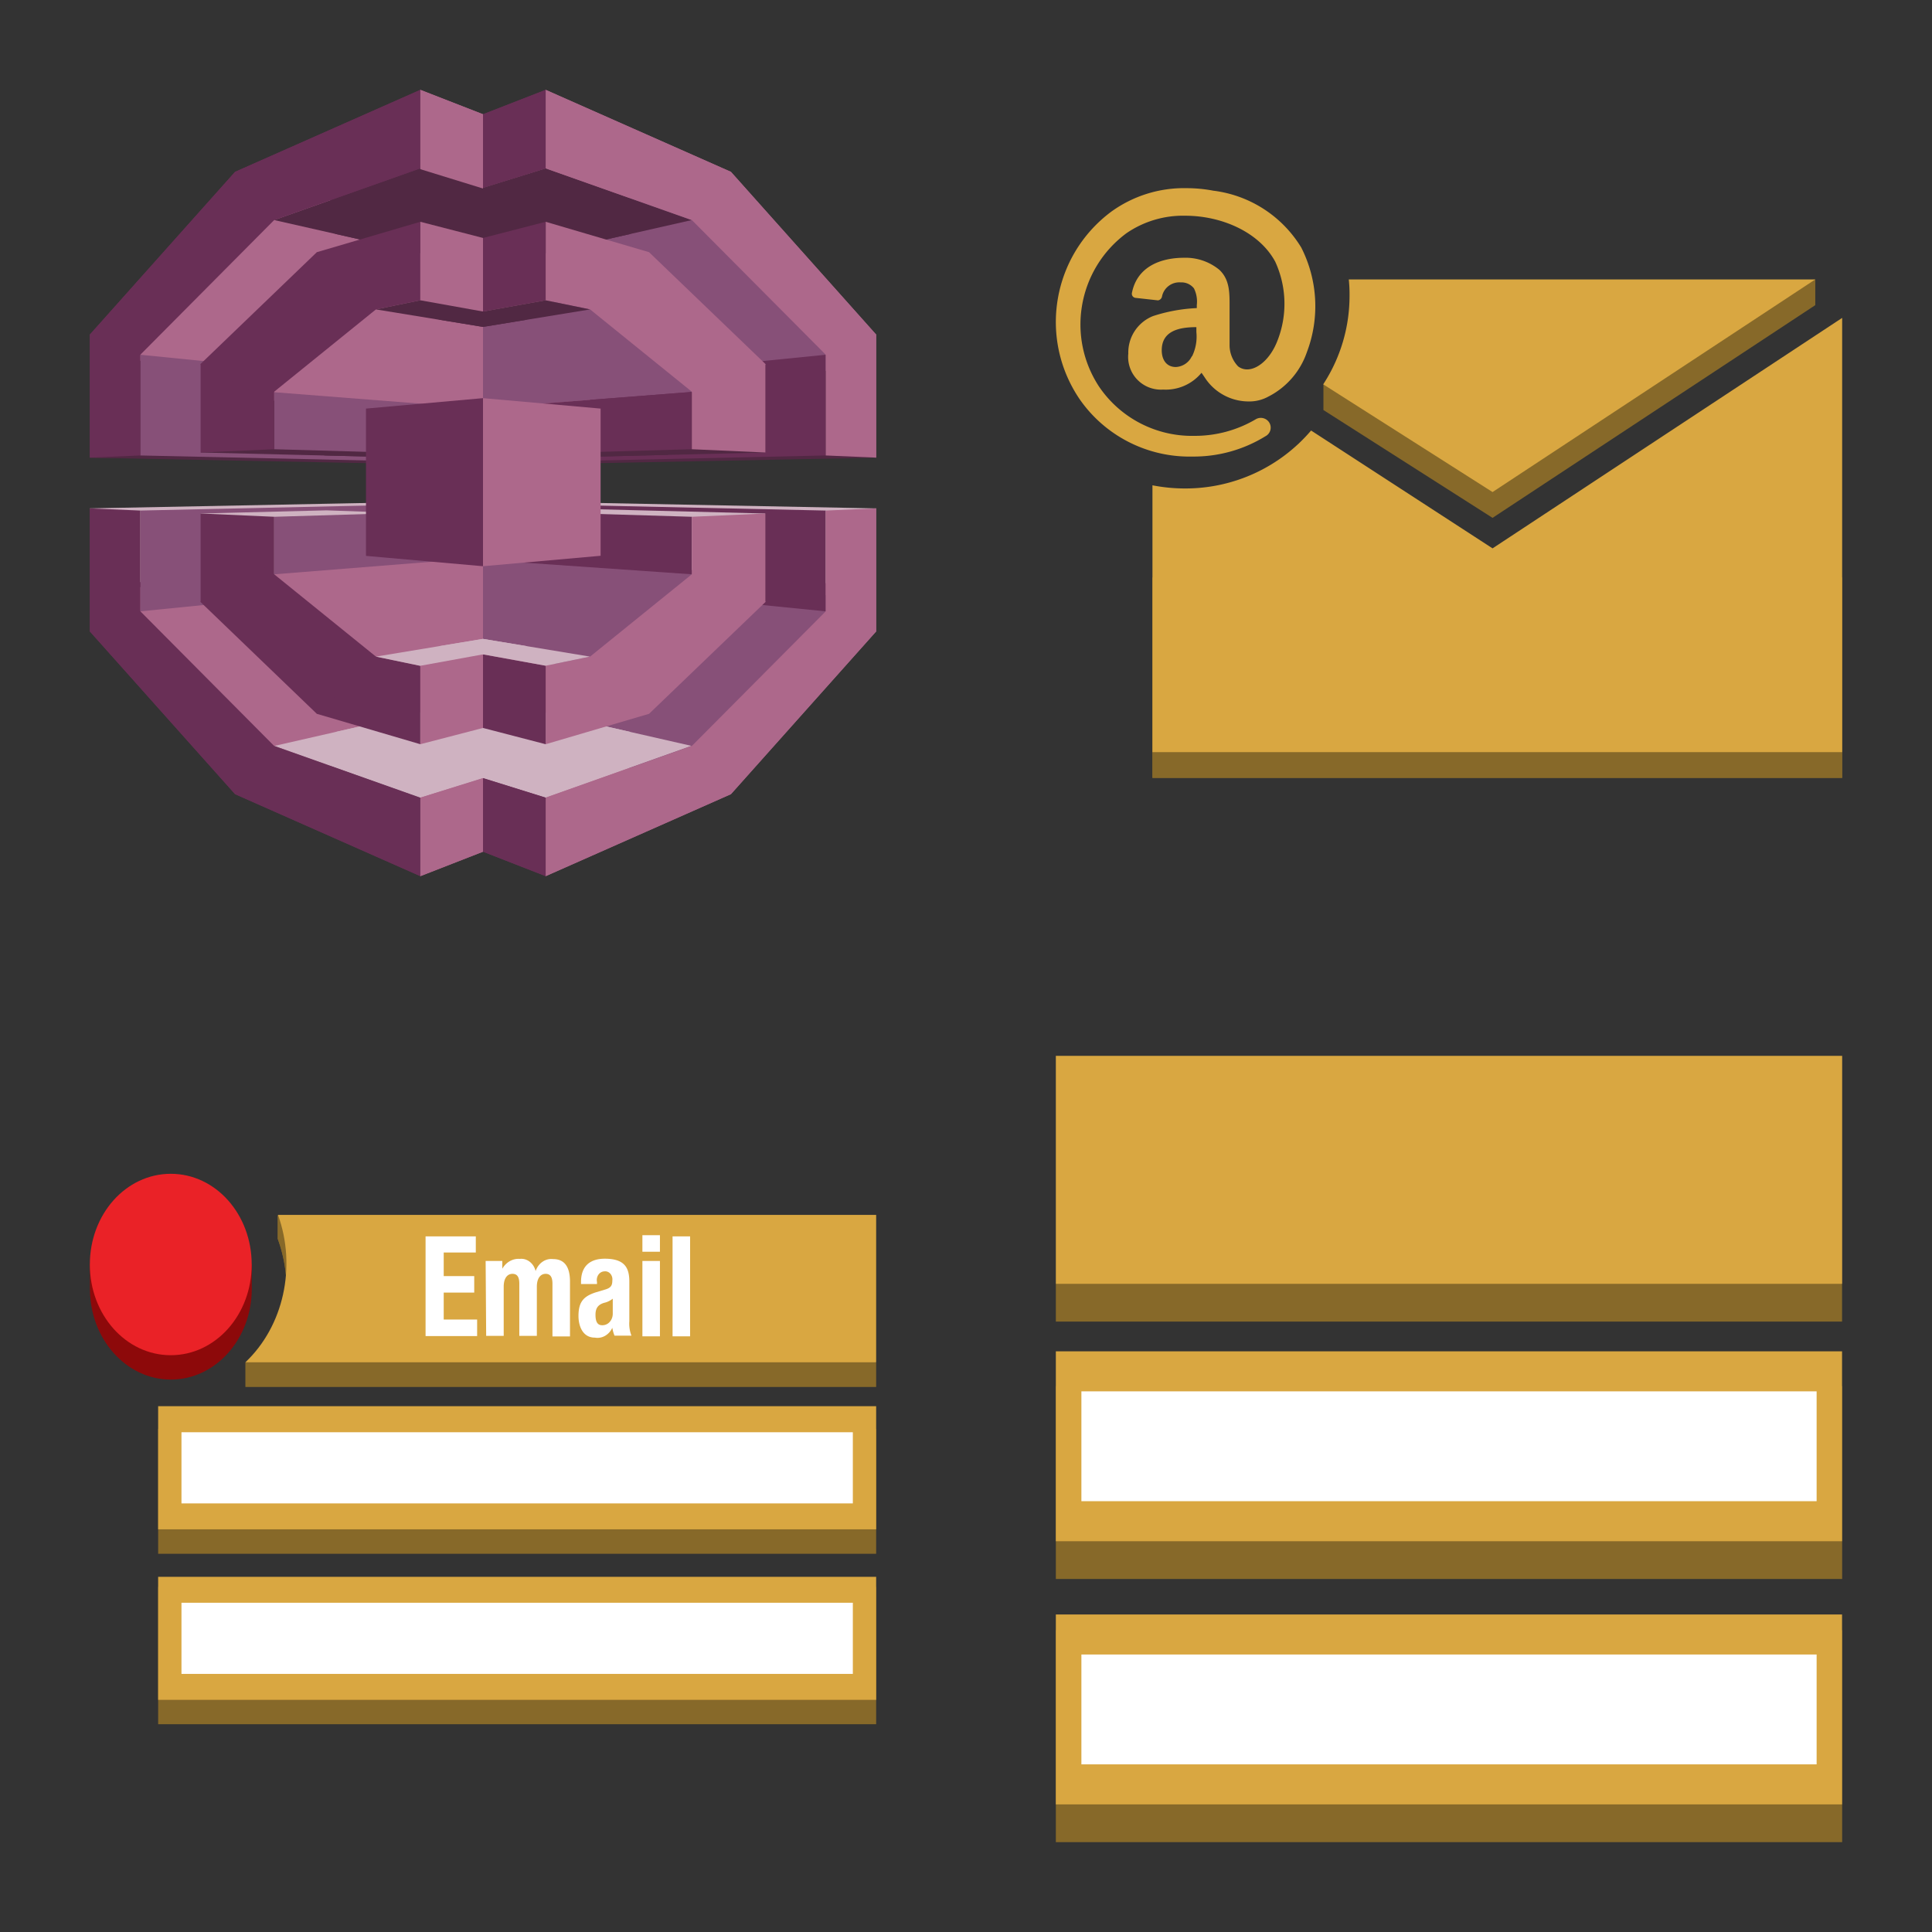 <svg xmlns="http://www.w3.org/2000/svg" xmlns:xlink="http://www.w3.org/1999/xlink" width="148" height="148"><rect width="100%" height="100%" fill="#333333" stroke="none"/><style><![CDATA[.G{stroke:none}.H{fill:#692f56}.I{fill:#ad688b}.J{fill:#875078}.K{fill:#cfb2c1}.L{stroke-linecap:round}.M{stroke-linejoin:round}.N{overflow:visible}.O{fill:#512843}.P{fill:#876929}.Q{fill:#d9a741}]]></style><g fill="#fff" fill-rule="evenodd" stroke="#000"><svg width="64" height="64" x="5" y="5" viewBox="0 0 85 85"><use xlink:href="#A" x="2.5" y="2.5" class="L M"/><symbol id="A" class="N"><g class="G"><path d="M74.871 42.802l-28.047-.823L0 42.583v12.518l14.777 16.558L33.624 80v-7.988L40 70.024v7.488L46.377 80l28.494-37.199zm0-5.603l-27.435.812L0 37.417V24.9L14.777 8.342 33.624 0v7.988L40 9.977V2.489L46.377 0l28.494 37.199z" class="H"/><path d="M33.624 58.923l6.377-12.84 40-3.499v12.518L65.224 71.659 46.377 80v-7.987l-6.376-1.989v7.488L33.624 80V58.923zm0-37.512l6.377 13.549 40 2.458V24.9L65.224 8.342 46.377 0v7.988l-6.376 1.989V2.489L33.624 0v21.411z" class="I"/><path d="M27.153 42.437l47.635 7.883L80 42.583l-32.035-.625-20.812.479z" class="K"/><path d="M77.435 51.549L49.27 50.091l-1.835 14.621 10.529 6.155 15.353-9.362 4.118-9.956z" class="J"/><path d="M50.882 42.281l23.988.521V53.06l-23.988-2.406v-8.373z" class="H"/><path d="M2.565 50.695l29.706-1.177 5.023 14.423-17.282 6.498L8.33 61.505l-5.765-10.81z" class="I"/><path d="M51.635 42.072l-12.788-.25L0 42.582l5.129 7.519 46.506-8.029z" class="K"/><path d="M28.364 42.291l-23.235.51v10.258l23.235-2.322v-8.446z" class="J"/><path d="M27.153 37.573l47.718-10.622L80 37.427l-32.035.625-20.812-.479z" class="O"/><path d="M77.435 28.462L49.27 29.909l-1.835-14.611 10.529-6.155 15.353 9.362 4.118 9.956z" class="J"/><path d="M50.882 37.729l23.988-.531V26.951l-23.988 2.395v8.383z" class="H"/><path d="M2.565 29.315l29.706 1.166 5.023-14.413L20.012 9.57 8.33 18.505l-5.765 10.81z" class="I"/><path d="M51.635 37.928l-12.788.26L0 37.428l4.965-9.904 46.671 10.404z" class="O"/><path d="M28.364 37.709l-23.235-.51V26.951l23.235 2.322v8.435z" class="J"/></g><g class="G K"><path d="M55.035 65.337L40 61.911l-21.247 4.843 14.823 5.28 21.459-6.696z"/><path d="M61.2 66.743L40 61.911l-15.035 3.426 21.412 6.675L61.2 66.743z"/></g><g class="G O"><path d="M55.082 14.643L40 18.058l-21.247-4.811 14.871-5.259 21.459 6.655z"/><path d="M61.247 13.247L40 18.058l-15.082-3.416 21.459-6.654 14.871 5.259zm-37.47 23.952l37.471-6.467 7.482 6.165-28.729.698-16.224-.396z"/><path d="M58.906 37.136L40 37.595l-28.729-.698 10.224-11.466 37.412 11.705z"/></g><g class="G"><path d="M16.953 31.523L40 32.908v-8.789l-15.647-4.259-7.4 11.664z" class="I"/><path d="M53.377 19.318L40 24.119v8.269l21.847-1.698-8.471-11.372z" class="J"/><path d="M22.623 60.099L40 55.86v-8.935l-26.365 1.333 8.988 11.841z" class="I"/><path d="M62.106 47.789L40 46.925v8.935l10.482 3.634 11.153-1.625.471-10.081z" class="J"/><path d="M41.741 32.252l19.506-1.52v5.832l-19.506.552v-4.863z" class="H"/><path d="M37.294 32.211l-18.541-1.448v5.801l18.541.531v-4.884z" class="J"/><path d="M41.247 42.812l20.082 6.061 7.4-5.769-20.165-.51-7.318.219z" class="K"/><path d="M41.741 42.853l19.506.583v5.853l-19.506-1.354v-5.082z" class="H"/><path d="M31.73 43.052l-7.659-.271-12.8.323 7.482 6.186 12.976-6.238z" class="K"/><path d="M37.294 42.885l-18.541.552v5.853l18.541-1.479v-4.926z" class="J"/></g><g class="G H"><path d="M40 48.467l-11.906-1.052V32.429L40 31.367v17.1zM14.777 8.342L33.624 0v7.988l-18.847 6.675V8.342zm8.317 8.175l10.529-3.093v7.988l-10.529 2.156v-7.05zM11.271 27.91l7.482-1.323v9.977l-7.482.333V27.91zM0 24.9l5.129-1.364v13.663L0 37.418V24.9z"/><path d="M18.753 13.247L4.565 27.525 0 24.9 14.777 8.342l3.976 4.905zm10.353 9.091l-11.212 9.071-6.659-3.489 11.859-11.403 6.012 5.821z"/></g><g class="G I"><path d="M65.224 8.342L46.377 0v7.988l18.847 6.675V8.342zm-8.329 8.175l-10.518-3.093v7.988l10.518 2.156v-7.05zM68.729 27.91l-7.482-1.323v9.977l7.482.333V27.91zM80 24.9l-5.129-1.364v13.663l5.129.219V24.9z"/><path d="M61.247 13.247l14.2 14.278L80 24.9 65.224 8.342l-3.977 4.905zm-10.353 9.091l11.212 9.071 6.659-3.489-11.871-11.403-6 5.821z"/></g><g class="G H"><path d="M14.777 71.658L33.624 80v-7.987l-18.847-6.675v6.321zm8.317-8.175l10.529 3.093v-7.987l-10.529-2.156v7.05zM11.271 52.09l7.482 1.323v-9.977l-7.482-.333v8.987zM0 55.101l5.129 1.364V42.802L0 42.583v12.518z"/><path d="M18.753 66.754L4.565 52.476 0 55.1l14.777 16.558 3.976-4.905zm10.353-9.092l-11.212-9.07-6.659 3.489 11.859 11.403 6.012-5.821z"/></g><g class="G I"><path d="M65.224 71.658L46.377 80v-7.987l18.847-6.675v6.321zm-8.329-8.175l-10.518 3.093v-7.987l10.518-2.156v7.05zM68.729 52.09l-7.482 1.323v-9.977l7.482-.333v8.987zM80 55.101l-5.129 1.364V42.802L80 42.583v12.518z"/><path d="M61.247 66.754l14.2-14.278L80 55.1 65.224 71.659l-3.977-4.905zm-10.353-9.092l11.212-9.07 6.659 3.489-11.871 11.403-6-5.821zm1.071-10.257L40 48.467v-17.1l11.965 1.062v14.975z"/></g><g class="G"><path d="M40 22.557l6.377-1.145v-7.988L40 15.069v7.488zm0 42.364l6.377 1.656V58.59L40 57.433v7.488zm0 12.59L46.377 80v-7.988L40 70.023v7.488zm0-67.545l6.377-1.979V0L40 2.479v7.488z" class="H"/><path d="M33.624 21.412l6.377 1.145v-7.488l-6.376-1.645v7.988zm0 45.165l6.377-1.656v-7.488l-6.376 1.156v7.987zm0 13.423l6.377-2.489v-7.488l-6.376 1.989V80zm0-71.929l6.377 1.968v-7.56L33.624 0v8.071z" class="I"/></g><g class="G K"><path d="M44.53 56.611l-4.53-.75-10.894 1.802 4.494.937 10.929-1.989z"/><path d="M50.883 57.663L40 55.861l-4.529.75 10.906 1.979 4.506-.927z"/></g><g class="G O"><path d="M44.553 23.369l-4.553.75-10.894-1.781 4.518-.927 10.929 1.958z"/><path d="M50.894 22.338L40 24.119l-4.553-.75 10.929-1.958 4.518.927z"/></g></symbol></svg><svg width="64" height="64" x="79" y="5" viewBox="0 0 85 63.75"><use xlink:href="#B" x="2.5" y="1.875" class="L M"/><symbol id="B" class="N"><g class="G"><g class="P"><path d="M80 39.621v20.38H9.829V39.621z"/><path d="M80 39.621v20.38H9.829V39.621H80"/></g><path d="M80 13.201v44.183H9.829v-27.15a17.1 17.1 0 0 0 3.335.321c4.93.008 9.614-2.148 12.805-5.895L44.431 36.65z" class="Q"/><path d="M27.224 19.961v2.615l17.207 10.971 32.835-21.643V9.289z" class="P"/></g><g class="G Q"><path d="M29.803 9.289h47.462L44.431 30.921l-17.229-10.96a16.43 16.43 0 0 0 2.679-8.965 14.31 14.31 0 0 0-.078-1.707zm-12.16 2.328v.72 2.615-.72z"/><path d="M17.643 11.617v2.615.72-3.336"/><path d="M24.968 6.043c1.685 3.316 1.891 7.186.567 10.661a7.97 7.97 0 0 1-3.924 4.51 4 4 0 0 1-1.979.488c-1.748.003-3.385-.85-4.379-2.283-.133-.199-.256-.388-.434-.632a4.71 4.71 0 0 1-3.901 1.707 3.34 3.34 0 0 1-2.626-1.006 3.32 3.32 0 0 1-.92-2.651 3.99 3.99 0 0 1 2.523-3.823 16.72 16.72 0 0 1 4.446-.809v-.31a3.02 3.02 0 0 0-.289-1.696c-.323-.408-.824-.635-1.345-.609a1.8 1.8 0 0 0-1.901 1.407.49.49 0 0 1-.411.421l-2.301-.255a.42.42 0 0 1-.356-.488c.534-2.759 3.035-3.59 5.302-3.59a5.4 5.4 0 0 1 3.601 1.23c1.112 1.053 1.034 2.482 1.034 4.023v3.657a3.13 3.13 0 0 0 .867 2.139 1.5 1.5 0 0 0 .911.31c1.111 0 2.379-1.108 3.068-2.859a10.25 10.25 0 0 0-.2-8.101c-1.612-2.992-5.424-4.677-9.159-4.677A10.16 10.16 0 0 0 7.194 4.58C2.27 8.219 1.038 15.051 4.382 20.172c2.17 3.22 5.836 5.116 9.726 5.031a12.19 12.19 0 0 0 6.225-1.684.99.99 0 0 1 .522-.144 1.01 1.01 0 0 1 .878.51c.13.232.16.505.085.76s-.25.468-.485.592c-2.232 1.378-4.811 2.097-7.436 2.072-4.563.1-8.871-2.089-11.471-5.829-4.209-6.183-2.81-14.57 3.179-19.061A12.63 12.63 0 0 1 13.308.003a14.51 14.51 0 0 1 2.701.255 12.23 12.23 0 0 1 8.959 5.785zM13.853 17.124a4.57 4.57 0 0 0 .445-2.482v-.499c-1.712 0-3.524.355-3.524 2.349 0 1.02.522 1.707 1.434 1.707a1.9 1.9 0 0 0 1.634-1.108"/></g></symbol></svg><svg width="64" height="64" x="5" y="79" viewBox="0 0 106.25 74.375"><use xlink:href="#C" x="3.125" y="2.188" class="L M"/><symbol id="C" class="N"><g class="G"><g class="P"><path d="M8.686 52.541H100V70H8.686zm0-20.097H100v15.885H8.686zM100 23.996v3.112H19.781v-3.112l46.198-16.96L100 23.996zM40.801 13.947l-15.79.575a18.31 18.31 0 0 0-1.115-6.249V5.224c.346.962 14.563 4.037 14.563 4.037z"/><path d="M25.011 11.41v3.112a18.31 18.31 0 0 0-1.115-6.249V5.224a18.25 18.25 0 0 1 1.115 6.186"/></g><path d="M100 5.224v18.747H19.781c4.855-4.585 6.529-12.15 4.148-18.747zM8.686 29.557H100v15.66H8.686zm0 21.696H100V66.9H8.686z" class="Q"/><path d="M49.085 7.961v2.05h-4.081v2.999h3.88v2.1h-3.88v3.424h4.249v2.1h-6.557V7.961zm1.25 3.124h2.119v.987h0c.485-.841 1.339-1.319 2.23-1.25.917-.103 1.766.553 2.007 1.55h0c.349-1.017 1.264-1.643 2.23-1.525 1.461 0 2.141 1.012 2.141 2.862v6.974h-2.23v-6.711c0-.8-.245-1.25-.87-1.25s-1.115.537-1.115 1.637v6.249h-2.23v-6.636c0-.8-.234-1.25-.87-1.25s-1.115.537-1.115 1.637v6.249h-2.23zm12.131 2.937v-.262c0-2.212 1.36-2.962 3.022-2.962 2.62 0 3.122 1.25 3.122 2.937v4.999a4.24 4.24 0 0 0 .268 1.85h-2.152a4.31 4.31 0 0 1-.279-1h0c-.425.912-1.324 1.415-2.23 1.25-1.528 0-2.074-1.462-2.074-2.75 0-1.8.658-2.5 2.174-2.999l1.249-.375c.658-.2.881-.475.881-1.125.045-.32-.048-.645-.25-.876a.86.86 0 0 0-.776-.299c-.294.01-.569.168-.748.429s-.244.6-.177.921v.262zm4.037 1.862a2.71 2.71 0 0 1-.948.487c-.892.212-1.249.687-1.249 1.55s.234 1.337.836 1.337a1.23 1.23 0 0 0 .963-.41c.257-.279.401-.664.397-1.065zm3.769-8.073h2.23v2.1h-2.23zm0 3.274h2.23v9.586h-2.23zm3.836-3.124h2.23v12.71h-2.23z"/><path d="M20.595 14.636c0 6.371-4.608 11.535-10.292 11.535S.011 21.006.011 14.636v-3.1L10.303 3.1l10.292 8.436z" fill="#8d090a"/><path d="M0 11.536C0 5.145 4.59 0 10.292 0s10.292 5.145 10.292 11.536-4.59 11.535-10.292 11.535S0 17.926 0 11.536z" fill="#ea2227"/><path d="M11.653 32.869h85.381v9.048H11.653zm0 21.684h85.381v9.048H11.653z"/></g></symbol></svg><svg width="64" height="64" x="79" y="79" viewBox="0 0 85 85"><use xlink:href="#D" x="2.5" y="2.5" class="L M"/><symbol id="D" class="N"><g class="G"><path d="M0 58.441h80V80H0zm0-24.83h80v19.614H0zm79.99-10.416v3.843H0v-3.843L46.072 2.238 79.99 23.195z" class="P"/><path d="M0 0h80v23.194H0zm0 30.062h79.99v19.321H0zm0 26.774h79.99v19.321H0z" class="Q"/><path d="M2.599 34.136h74.803v11.173H2.599zm0 26.775h74.803v11.173H2.599z"/></g></symbol></svg></g></svg>